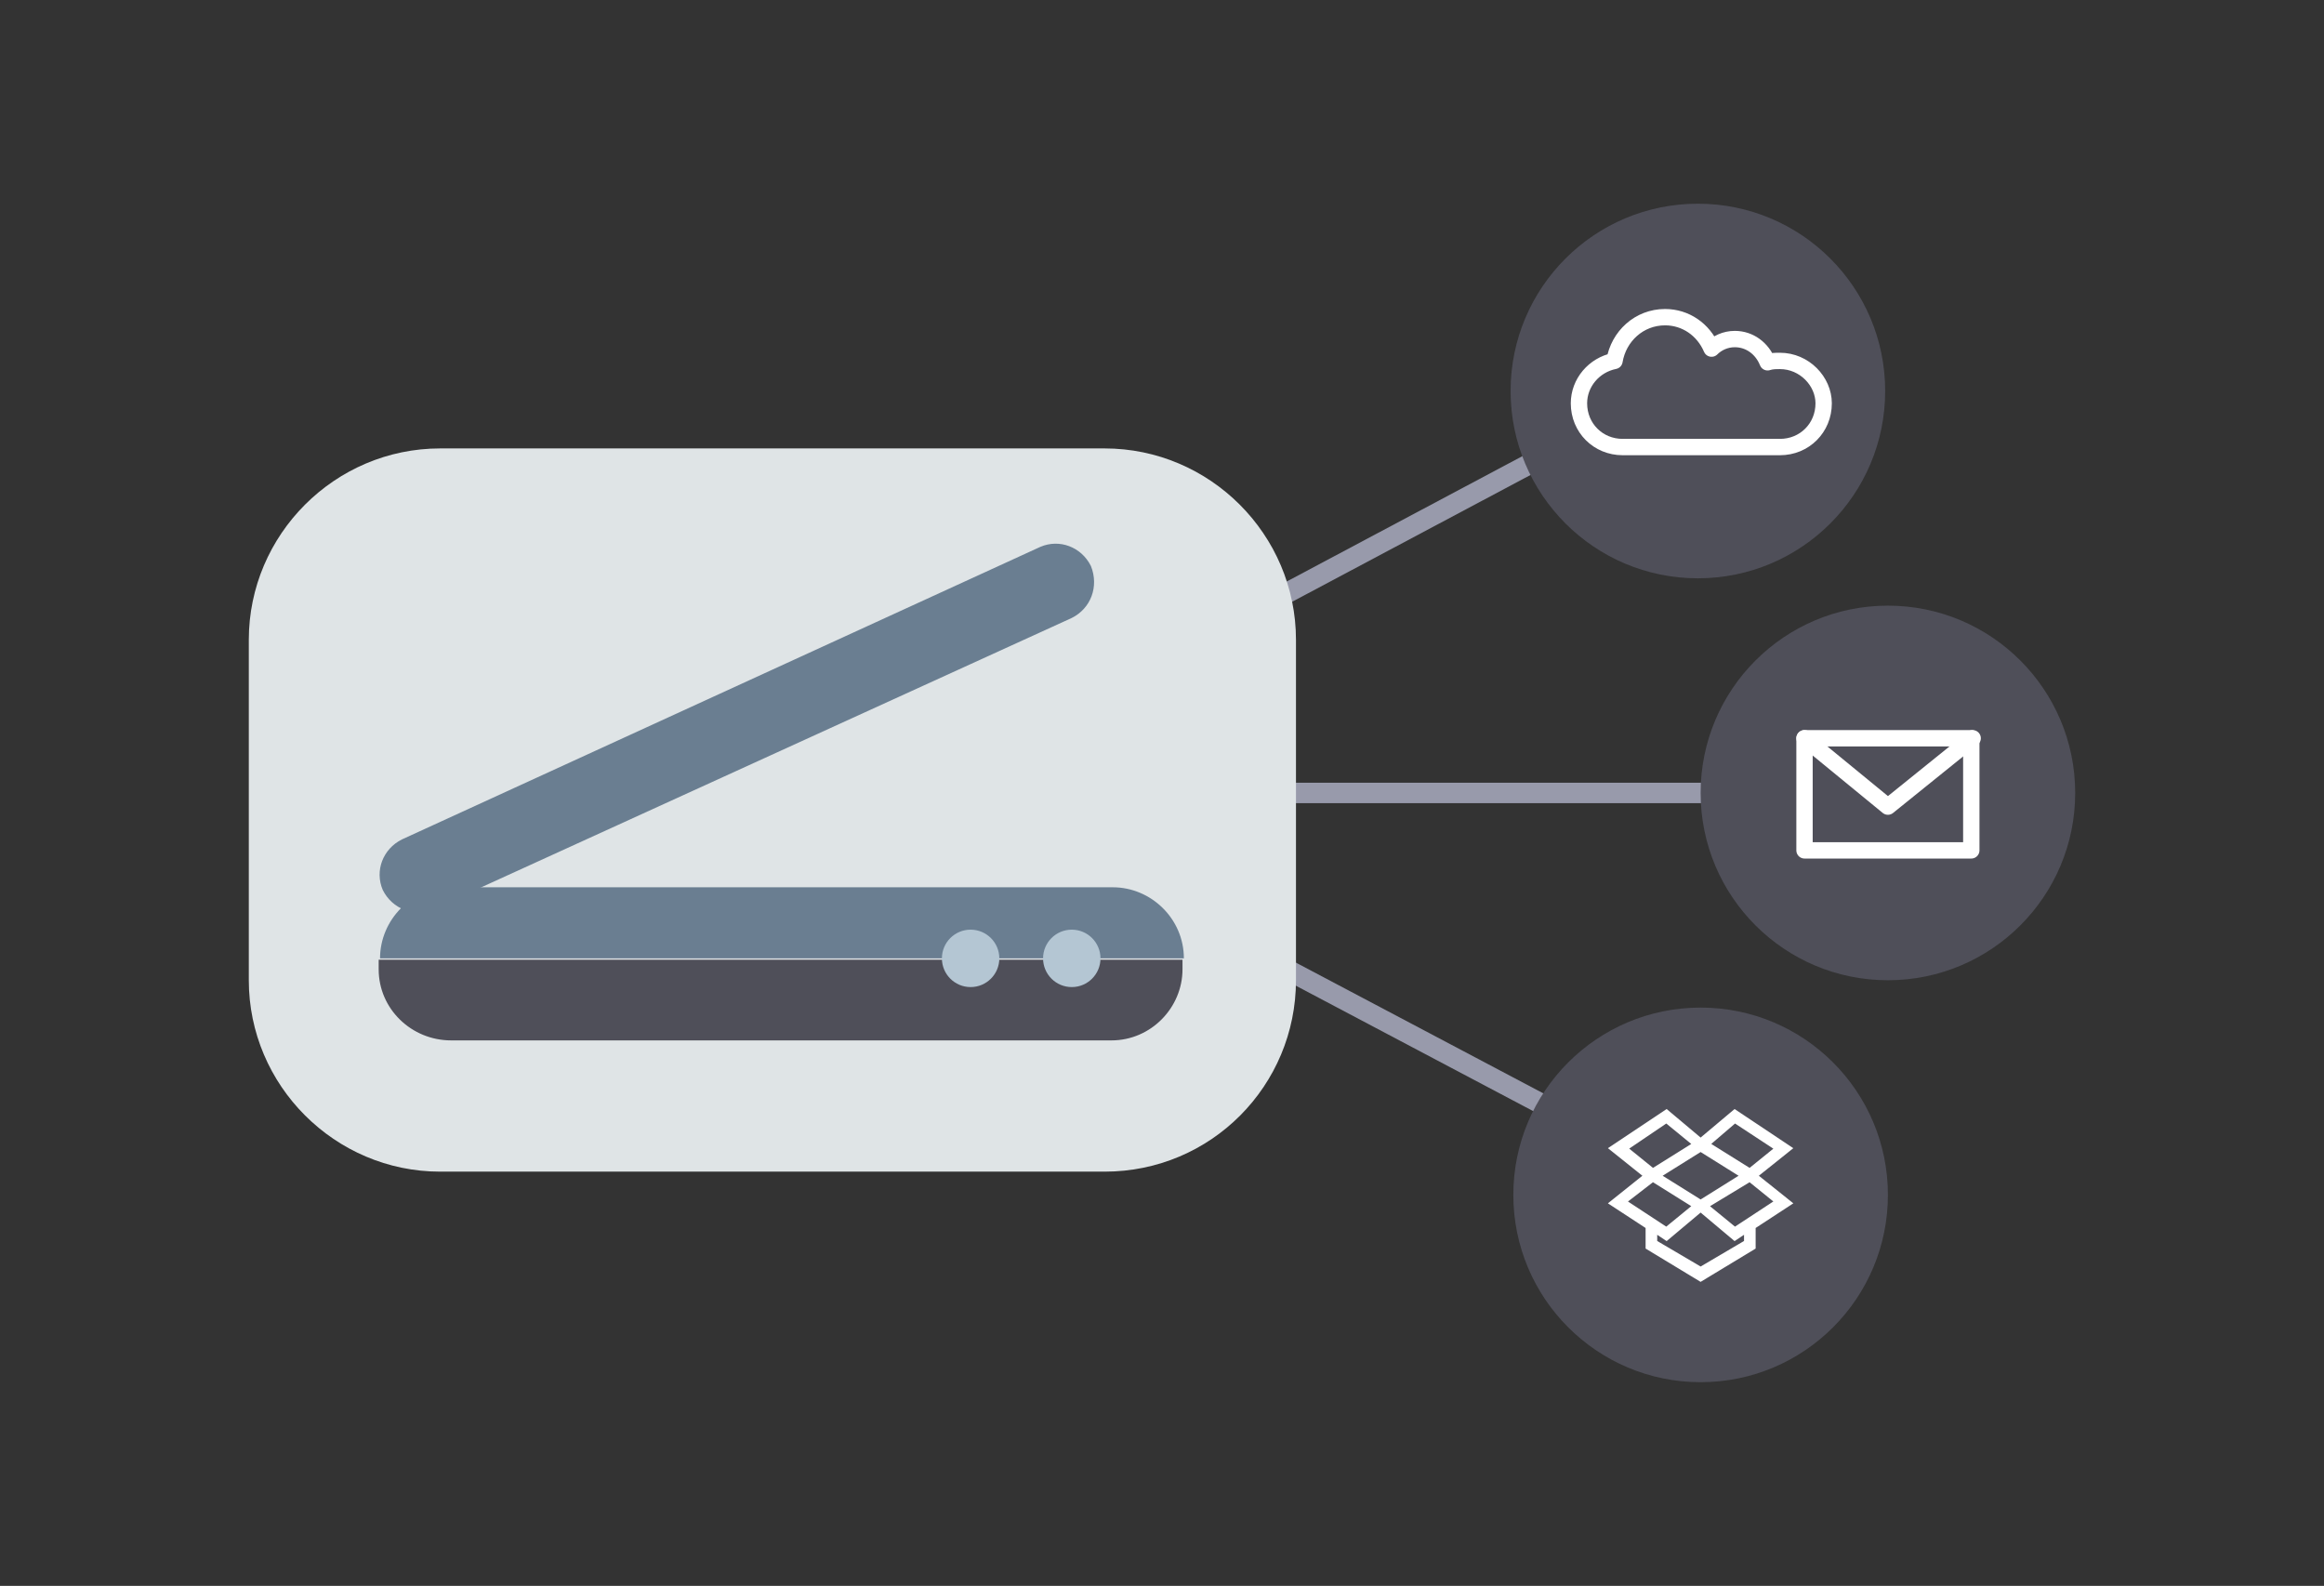 <?xml version="1.0" encoding="utf-8"?>
<!-- Generator: Adobe Illustrator 19.2.1, SVG Export Plug-In . SVG Version: 6.00 Build 0)  -->
<svg version="1.1" id="Guide" xmlns="http://www.w3.org/2000/svg" xmlns:xlink="http://www.w3.org/1999/xlink" x="0px" y="0px"
	 viewBox="0 0 170 116" style="enable-background:new 0 0 170 116;" xml:space="preserve">
<rect x="0" y="0" width="170" height="116" fill="#333333" stroke="none"/>
<style type="text/css">
	.st0{fill:none;stroke:#989AAB;stroke-width:1.495;stroke-miterlimit:10;}
	.st1{fill:#4F4F59;}
	.st2{fill:none;stroke:#FFFFFF;stroke-width:1.196;stroke-linecap:round;stroke-linejoin:round;stroke-miterlimit:10;}
	.st3{fill:#FFFFFF;stroke:#FFFFFF;stroke-width:0.449;stroke-miterlimit:10;}
	.st4{fill:#DFE4E6;}
	.st5{fill:#6A7E91;}
	.st6{fill:#B4C6D3;}
</style>
<g>
	<line class="st0" x1="117.4" y1="83.2" x2="89.2" y2="68.3"/>
	<line class="st0" x1="88.2" y1="58" x2="125.8" y2="58"/>
	<line class="st0" x1="117.4" y1="31" x2="89.2" y2="46"/>
	<g>
		<circle class="st1" cx="138.1" cy="58" r="13.7"/>
		<g>
			<rect x="132" y="54" class="st2" width="12.2" height="8.2"/>
			<polyline class="st2" points="144.3,54 138.1,59 132,54 			"/>
		</g>
	</g>
	<g>
		<circle class="st1" cx="124.4" cy="87.4" r="13.7"/>
	</g>
	<g>
		<circle class="st1" cx="124.2" cy="28.6" r="13.7"/>
	</g>
	<path class="st2" d="M130.2,26.4c-0.3,0-0.6,0-0.9,0.1c-0.4-1-1.3-1.7-2.4-1.7c-0.7,0-1.3,0.3-1.7,0.7c-0.6-1.4-1.9-2.3-3.4-2.3
		c-1.9,0-3.4,1.4-3.7,3.2c-1.5,0.3-2.6,1.6-2.6,3.1c0,1.8,1.4,3.2,3.2,3.2h11.5c1.8,0,3.2-1.4,3.2-3.2
		C133.4,27.9,132,26.4,130.2,26.4z"/>
	<path class="st3" d="M128.3,86l2.5-2l-3.9-2.6l-2.5,2.1l-2.5-2.1L118,84l2.5,2l-2.5,2l2.6,1.7v1.5l3.8,2.3l3.8-2.3v-1.5l2.6-1.7
		L128.3,86z M121.2,86l3.2-2l3.2,2l-3.2,2L121.2,86z M128,86.2l2.1,1.7l-3.2,2.1l-2.2-1.8L128,86.2z M126.9,81.9l3.2,2.1l-2.1,1.7
		l-3.2-2L126.9,81.9z M121.9,81.9l2.2,1.8l-3.2,2l-2.1-1.7L121.9,81.9z M120.9,86.2l3.2,2l-2.2,1.8l-3.2-2.1L120.9,86.2z
		 M127.8,90.9l-3.4,2l-3.4-2v-1l0.9,0.6l2.5-2.1l2.5,2.1l0.9-0.6L127.8,90.9L127.8,90.9z"/>
	<path class="st4" d="M80.8,85.7H32.2c-7.7,0-14-6.3-14-14V46.8c0-7.7,6.3-14,14-14h48.6c7.7,0,14,6.3,14,14v24.9
		C94.8,79.4,88.6,85.7,80.8,85.7z"/>
	<g>
		<path class="st5" d="M78.4,45.2L31.7,66.5c-1.4,0.6-3,0-3.7-1.4l0,0c-0.6-1.4,0-3,1.4-3.7l46.7-21.4c1.4-0.6,3,0,3.7,1.4l0,0
			C80.4,42.9,79.8,44.5,78.4,45.2z"/>
		<g>
			<path class="st5" d="M86.6,70.1c0-2.9-2.4-5.2-5.2-5.2H33c-2.9,0-5.2,2.4-5.2,5.2v0L86.6,70.1L86.6,70.1z"/>
			<path class="st1" d="M33,76.1h48.3c2.9,0,5.2-2.4,5.2-5.2v-0.7H27.7v0.7C27.7,73.8,30.1,76.1,33,76.1z"/>
		</g>
		<circle class="st6" cx="78.4" cy="70.1" r="2.1"/>
		<circle class="st6" cx="71" cy="70.1" r="2.1"/>
	</g>
</g>
</svg>
